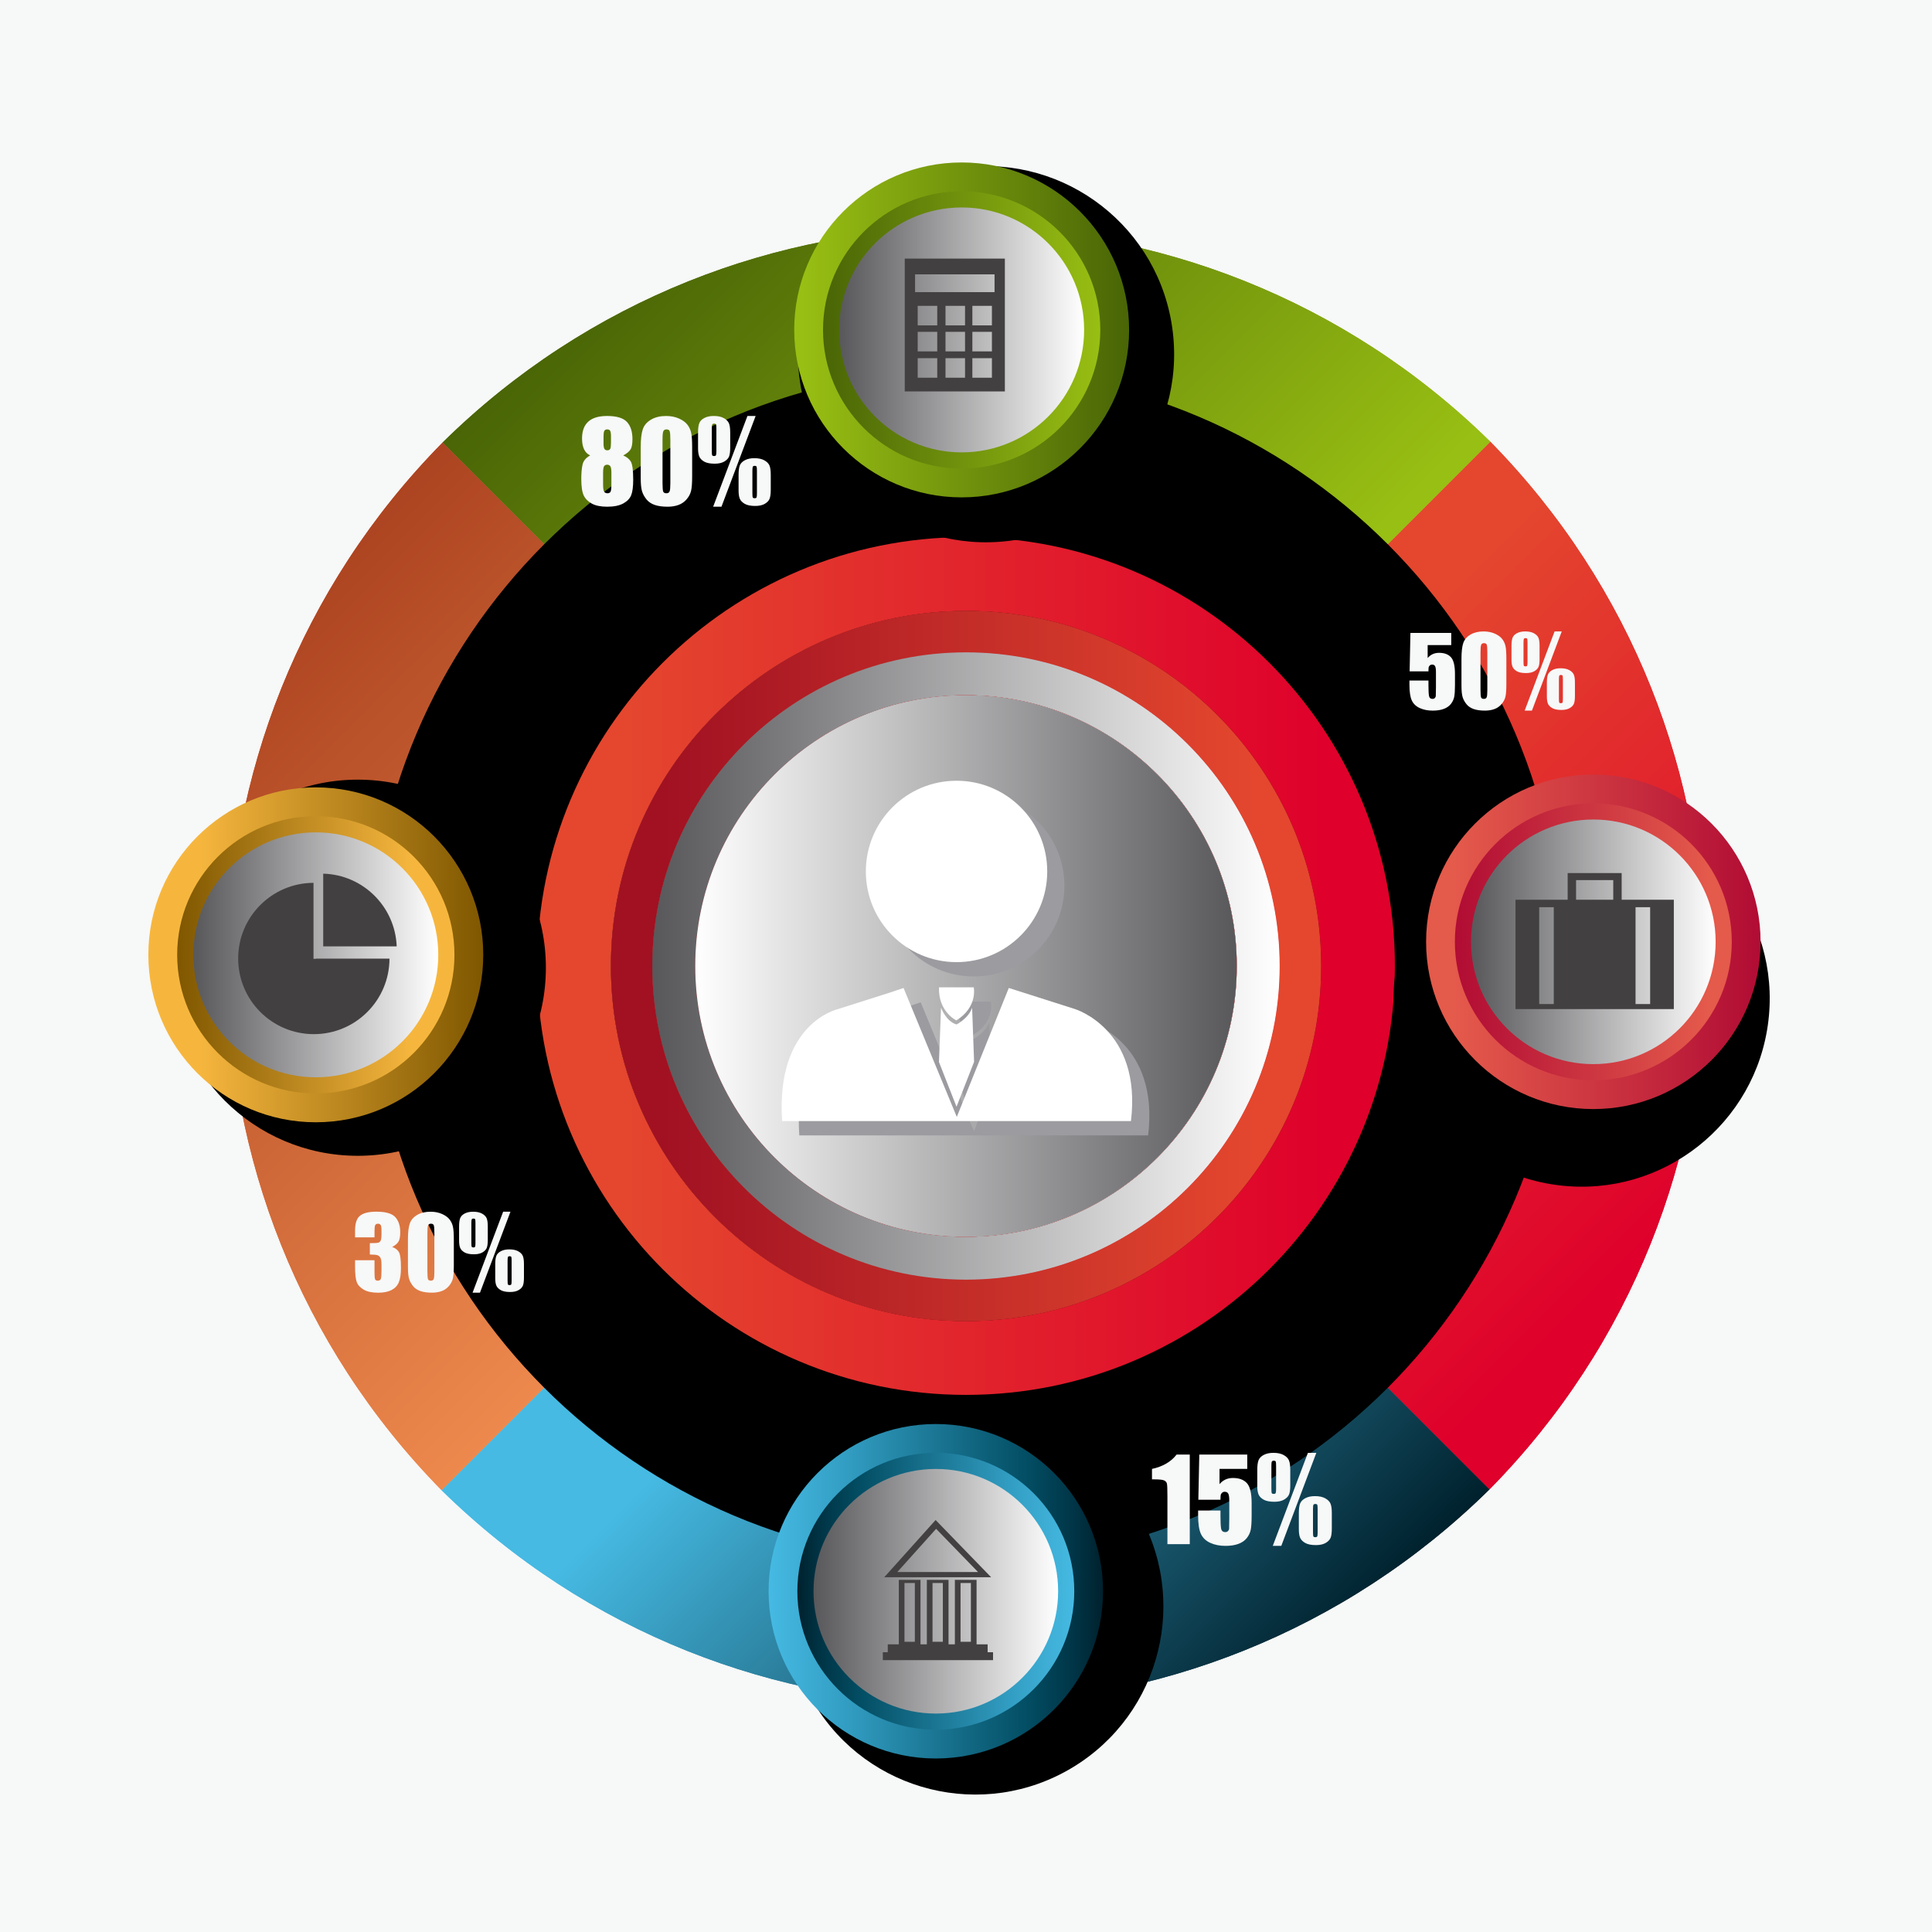 <?xml version="1.0" encoding="UTF-8"?> <svg xmlns="http://www.w3.org/2000/svg" xmlns:xlink="http://www.w3.org/1999/xlink" version="1.1" id="Capa_1" x="0px" y="0px" viewBox="0 0 425.197 425.197" style="enable-background:new 0 0 425.197 425.197;" xml:space="preserve"> <rect style="fill:#F7F8F8;" width="425.197" height="425.197"></rect> <g> <g> <linearGradient id="SVGID_1_" gradientUnits="userSpaceOnUse" x1="2088.904" y1="1898.586" x2="2251.821" y2="1898.586" gradientTransform="matrix(0.707 0.707 -0.707 0.707 135.72 -2664.651)"> <stop offset="0.093" style="stop-color:#E4472E"></stop> <stop offset="0.927" style="stop-color:#DF002B"></stop> </linearGradient> <path style="fill:url(#SVGID_1_);" d="M327.797,327.797c62.992-63.928,63.056-166.582,0.192-230.59L212.599,212.598 L327.797,327.797z"></path> <linearGradient id="SVGID_00000121254578553803837890000009913181543222614202_" gradientUnits="userSpaceOnUse" x1="1442.31" y1="1898.586" x2="1605.228" y2="1898.586" gradientTransform="matrix(-0.707 -0.707 -0.707 0.707 2632.641 -167.73)"> <stop offset="0.024" style="stop-color:#98BF13"></stop> <stop offset="1" style="stop-color:#496506"></stop> </linearGradient> <path style="fill:url(#SVGID_00000121254578553803837890000009913181543222614202_);" d="M97.399,97.398 c63.927-62.992,166.584-63.053,230.59-0.191L212.599,212.598L97.399,97.398z"></path> <linearGradient id="SVGID_00000034805224388902638890000017897885647492465822_" gradientUnits="userSpaceOnUse" x1="1838.515" y1="-3446.194" x2="2001.434" y2="-3446.194" gradientTransform="matrix(-0.707 -0.707 0.707 -0.707 3891.722 -866.495)"> <stop offset="0" style="stop-color:#ED894D"></stop> <stop offset="1" style="stop-color:#AD4421"></stop> </linearGradient> <path style="fill:url(#SVGID_00000034805224388902638890000017897885647492465822_);" d="M97.399,97.398 c-62.992,63.928-63.055,166.586-0.191,230.592l115.391-115.393L97.399,97.398z"></path> <linearGradient id="SVGID_00000134221293349681933200000010482937278841267088_" gradientUnits="userSpaceOnUse" x1="1692.696" y1="-3446.194" x2="1855.613" y2="-3446.194" gradientTransform="matrix(0.707 0.707 0.707 -0.707 1394.801 -3363.416)"> <stop offset="0.19" style="stop-color:#46BAE3"></stop> <stop offset="1" style="stop-color:#00212D"></stop> </linearGradient> <path style="fill:url(#SVGID_00000134221293349681933200000010482937278841267088_);" d="M327.797,327.797 c-63.926,62.992-166.583,63.057-230.589,0.193l115.391-115.393L327.797,327.797z"></path> </g> <defs> <filter id="Adobe_OpacityMaskFilter" filterUnits="userSpaceOnUse" x="81.329" y="81.328" width="262.539" height="262.539"> <feFlood style="flood-color:white;flood-opacity:1" result="back"></feFlood> <feBlend in="SourceGraphic" in2="back" mode="normal"></feBlend> </filter> </defs> <mask maskUnits="userSpaceOnUse" x="81.329" y="81.328" width="262.539" height="262.539" id="SVGID_00000141449485569087017620000000748415705026216576_"> <g style="filter:url(#Adobe_OpacityMaskFilter);"> <defs> <filter id="Adobe_OpacityMaskFilter_00000001632622603952692930000000247710459937889966_" filterUnits="userSpaceOnUse" x="81.329" y="81.328" width="262.539" height="262.539"> <feFlood style="flood-color:white;flood-opacity:1" result="back"></feFlood> <feBlend in="SourceGraphic" in2="back" mode="normal"></feBlend> </filter> </defs> <mask maskUnits="userSpaceOnUse" x="81.329" y="81.328" width="262.539" height="262.539" id="SVGID_00000141449485569087017620000000748415705026216576_"> <g style="filter:url(#Adobe_OpacityMaskFilter_00000001632622603952692930000000247710459937889966_);"> </g> </mask> <radialGradient id="SVGID_00000078756412710437078820000008192729677479952310_" cx="212.599" cy="212.598" r="131.269" gradientUnits="userSpaceOnUse"> <stop offset="0.722" style="stop-color:#FFFFFF"></stop> <stop offset="0.756" style="stop-color:#D0D0D0"></stop> <stop offset="0.806" style="stop-color:#929292"></stop> <stop offset="0.854" style="stop-color:#5E5E5E"></stop> <stop offset="0.899" style="stop-color:#353535"></stop> <stop offset="0.94" style="stop-color:#181818"></stop> <stop offset="0.975" style="stop-color:#060606"></stop> <stop offset="1" style="stop-color:#000000"></stop> </radialGradient> <path style="mask:url(#SVGID_00000141449485569087017620000000748415705026216576_);fill:url(#SVGID_00000078756412710437078820000008192729677479952310_);" d=" M343.868,212.6c0,72.496-58.771,131.268-131.27,131.268c-72.501,0-131.27-58.771-131.27-131.268 c0-72.5,58.768-131.271,131.27-131.271C285.098,81.328,343.868,140.1,343.868,212.6z"></path> </g> </mask> <radialGradient id="SVGID_00000124848039553961467700000010923868222480413571_" cx="212.599" cy="212.598" r="131.269" gradientUnits="userSpaceOnUse"> <stop offset="0.722" style="stop-color:#000000"></stop> <stop offset="1" style="stop-color:#000000"></stop> </radialGradient> <path style="fill:url(#SVGID_00000124848039553961467700000010923868222480413571_);" d="M343.868,212.6 c0,72.496-58.771,131.268-131.27,131.268c-72.501,0-131.27-58.771-131.27-131.268c0-72.5,58.768-131.271,131.27-131.271 C285.098,81.328,343.868,140.1,343.868,212.6z"></path> <g> <linearGradient id="SVGID_00000071522464420587636200000002320122786977912983_" gradientUnits="userSpaceOnUse" x1="118.209" y1="212.599" x2="306.987" y2="212.599"> <stop offset="0.093" style="stop-color:#E4472E"></stop> <stop offset="0.927" style="stop-color:#DF002B"></stop> </linearGradient> <path style="fill:url(#SVGID_00000071522464420587636200000002320122786977912983_);" d="M212.599,118.209 c-52.131,0-94.39,42.26-94.39,94.391c0,52.127,42.259,94.389,94.39,94.389s94.389-42.262,94.389-94.389 C306.987,160.469,264.729,118.209,212.599,118.209z M212.599,290.746c-43.16,0-78.148-34.988-78.148-78.146 c0-43.16,34.987-78.146,78.148-78.146c43.161,0,78.148,34.986,78.148,78.146C290.747,255.758,255.76,290.746,212.599,290.746z"></path> <linearGradient id="SVGID_00000151528404036961501440000008635933871847674250_" gradientUnits="userSpaceOnUse" x1="118.209" y1="212.6" x2="306.99" y2="212.6"> <stop offset="0.093" style="stop-color:#E4472E"></stop> <stop offset="0.927" style="stop-color:#DF002B"></stop> </linearGradient> <path style="fill:url(#SVGID_00000151528404036961501440000008635933871847674250_);" d="M212.599,134.453 c-43.16,0-78.148,34.986-78.148,78.146c0,43.158,34.987,78.146,78.148,78.146c43.161,0,78.148-34.988,78.148-78.146 C290.747,169.439,255.76,134.453,212.599,134.453z M212.601,281.631c-38.128,0-69.034-30.908-69.034-69.031 c0-38.127,30.906-69.033,69.034-69.033c38.123,0,69.03,30.906,69.03,69.033C281.631,250.723,250.724,281.631,212.601,281.631z"></path> <linearGradient id="SVGID_00000077323165102885519370000003654982852545475498_" gradientUnits="userSpaceOnUse" x1="645.919" y1="-2107.792" x2="802.215" y2="-2107.792" gradientTransform="matrix(-1 0 0 -1 936.666 -1895.192)"> <stop offset="0.093" style="stop-color:#E4472E"></stop> <stop offset="0.927" style="stop-color:#A11122"></stop> </linearGradient> <path style="fill:url(#SVGID_00000077323165102885519370000003654982852545475498_);" d="M212.599,134.453 c-43.16,0-78.148,34.986-78.148,78.146c0,43.158,34.987,78.146,78.148,78.146c43.161,0,78.148-34.988,78.148-78.146 C290.747,169.439,255.76,134.453,212.599,134.453z M212.601,281.631c-38.128,0-69.034-30.908-69.034-69.031 c0-38.127,30.906-69.033,69.034-69.033c38.123,0,69.03,30.906,69.03,69.033C281.631,250.723,250.724,281.631,212.601,281.631z"></path> <linearGradient id="SVGID_00000046333477076514796140000015318443563283835522_" gradientUnits="userSpaceOnUse" x1="118.209" y1="212.599" x2="306.987" y2="212.599"> <stop offset="0.093" style="stop-color:#E4472E"></stop> <stop offset="0.927" style="stop-color:#DF002B"></stop> </linearGradient> <path style="fill:url(#SVGID_00000046333477076514796140000015318443563283835522_);" d="M212.601,143.566 c-38.128,0-69.034,30.906-69.034,69.033c0,38.123,30.906,69.031,69.034,69.031c38.123,0,69.03-30.908,69.03-69.031 C281.631,174.473,250.724,143.566,212.601,143.566z M212.601,272.19c-32.912,0-59.59-26.678-59.59-59.59s26.678-59.59,59.59-59.59 c32.908,0,59.587,26.678,59.587,59.59S245.509,272.19,212.601,272.19z"></path> <linearGradient id="SVGID_00000071552464681775454780000006310715849934443955_" gradientUnits="userSpaceOnUse" x1="645.92" y1="-2107.791" x2="802.214" y2="-2107.791" gradientTransform="matrix(-1 0 0 -1 936.666 -1895.192)"> <stop offset="0.093" style="stop-color:#E4472E"></stop> <stop offset="0.927" style="stop-color:#A11122"></stop> </linearGradient> <path style="fill:url(#SVGID_00000071552464681775454780000006310715849934443955_);" d="M212.601,143.566 c-38.128,0-69.034,30.906-69.034,69.033c0,38.123,30.906,69.031,69.034,69.031c38.123,0,69.03-30.908,69.03-69.031 C281.631,174.473,250.724,143.566,212.601,143.566z M212.601,272.19c-32.912,0-59.59-26.678-59.59-59.59s26.678-59.59,59.59-59.59 c32.908,0,59.587,26.678,59.587,59.59S245.509,272.19,212.601,272.19z"></path> <linearGradient id="SVGID_00000126313767486229334260000017143547037892982695_" gradientUnits="userSpaceOnUse" x1="655.035" y1="-2107.791" x2="793.1" y2="-2107.791" gradientTransform="matrix(-1 0 0 -1 936.666 -1895.192)"> <stop offset="0" style="stop-color:#FFFFFF"></stop> <stop offset="1" style="stop-color:#58585B"></stop> </linearGradient> <path style="fill:url(#SVGID_00000126313767486229334260000017143547037892982695_);" d="M212.601,143.566 c-38.128,0-69.034,30.906-69.034,69.033c0,38.123,30.906,69.031,69.034,69.031c38.123,0,69.03-30.908,69.03-69.031 C281.631,174.473,250.724,143.566,212.601,143.566z M212.601,272.19c-32.912,0-59.59-26.678-59.59-59.59s26.678-59.59,59.59-59.59 c32.908,0,59.587,26.678,59.587,59.59S245.509,272.19,212.601,272.19z"></path> <linearGradient id="SVGID_00000145040062454170822910000017122395732885837498_" gradientUnits="userSpaceOnUse" x1="118.21" y1="212.6" x2="306.989" y2="212.6"> <stop offset="0.093" style="stop-color:#E4472E"></stop> <stop offset="0.927" style="stop-color:#DF002B"></stop> </linearGradient> <path style="fill:url(#SVGID_00000145040062454170822910000017122395732885837498_);" d="M212.601,153.01 c-32.912,0-59.59,26.678-59.59,59.59s26.678,59.59,59.59,59.59c32.908,0,59.587-26.678,59.587-59.59 S245.509,153.01,212.601,153.01z"></path> <linearGradient id="SVGID_00000142155338758426813610000016230691268623072404_" gradientUnits="userSpaceOnUse" x1="645.92" y1="-2107.792" x2="802.214" y2="-2107.792" gradientTransform="matrix(-1 0 0 -1 936.666 -1895.192)"> <stop offset="0.093" style="stop-color:#E4472E"></stop> <stop offset="0.927" style="stop-color:#A11122"></stop> </linearGradient> <path style="fill:url(#SVGID_00000142155338758426813610000016230691268623072404_);" d="M212.601,153.01 c-32.912,0-59.59,26.678-59.59,59.59s26.678,59.59,59.59,59.59c32.908,0,59.587-26.678,59.587-59.59 S245.509,153.01,212.601,153.01z"></path> <linearGradient id="SVGID_00000150075043061621837040000012358261963619717543_" gradientUnits="userSpaceOnUse" x1="655.035" y1="-2107.792" x2="793.099" y2="-2107.792" gradientTransform="matrix(-1 0 0 -1 936.666 -1895.192)"> <stop offset="0" style="stop-color:#FFFFFF"></stop> <stop offset="1" style="stop-color:#58585B"></stop> </linearGradient> <path style="fill:url(#SVGID_00000150075043061621837040000012358261963619717543_);" d="M212.601,153.01 c-32.912,0-59.59,26.678-59.59,59.59s26.678,59.59,59.59,59.59c32.908,0,59.587-26.678,59.587-59.59 S245.509,153.01,212.601,153.01z"></path> <linearGradient id="SVGID_00000040574372088521284290000011917700006892256913_" gradientUnits="userSpaceOnUse" x1="153.011" y1="212.6" x2="272.188" y2="212.6"> <stop offset="0" style="stop-color:#FFFFFF"></stop> <stop offset="1" style="stop-color:#58585B"></stop> </linearGradient> <path style="fill:url(#SVGID_00000040574372088521284290000011917700006892256913_);" d="M212.601,153.01 c-32.912,0-59.59,26.678-59.59,59.59s26.678,59.59,59.59,59.59c32.908,0,59.587-26.678,59.587-59.59 S245.509,153.01,212.601,153.01z"></path> </g> <g> <linearGradient id="SVGID_00000062900934313666255680000008199787202481281436_" gradientUnits="userSpaceOnUse" x1="2088.904" y1="1898.586" x2="2251.821" y2="1898.586" gradientTransform="matrix(0.707 0.707 -0.707 0.707 135.72 -2664.651)"> <stop offset="0.093" style="stop-color:#E4472E"></stop> <stop offset="0.927" style="stop-color:#DF002B"></stop> </linearGradient> <path style="fill:url(#SVGID_00000062900934313666255680000008199787202481281436_);" d="M327.797,327.797 c62.992-63.928,63.056-166.582,0.192-230.59L212.599,212.598L327.797,327.797z"></path> <linearGradient id="SVGID_00000069370369163490631330000004671872180174479546_" gradientUnits="userSpaceOnUse" x1="1442.31" y1="1898.586" x2="1605.228" y2="1898.586" gradientTransform="matrix(-0.707 -0.707 -0.707 0.707 2632.641 -167.73)"> <stop offset="0.024" style="stop-color:#98BF13"></stop> <stop offset="1" style="stop-color:#496506"></stop> </linearGradient> <path style="fill:url(#SVGID_00000069370369163490631330000004671872180174479546_);" d="M97.399,97.398 c63.927-62.992,166.584-63.053,230.59-0.191L212.599,212.598L97.399,97.398z"></path> <linearGradient id="SVGID_00000178195677279229792310000016214069845830299778_" gradientUnits="userSpaceOnUse" x1="1838.515" y1="-3446.194" x2="2001.434" y2="-3446.194" gradientTransform="matrix(-0.707 -0.707 0.707 -0.707 3891.722 -866.495)"> <stop offset="0" style="stop-color:#ED894D"></stop> <stop offset="1" style="stop-color:#AD4421"></stop> </linearGradient> <path style="fill:url(#SVGID_00000178195677279229792310000016214069845830299778_);" d="M97.399,97.398 c-62.992,63.928-63.055,166.586-0.191,230.592l115.391-115.393L97.399,97.398z"></path> <linearGradient id="SVGID_00000100364505274620217400000008355025735908241330_" gradientUnits="userSpaceOnUse" x1="1692.696" y1="-3446.194" x2="1855.613" y2="-3446.194" gradientTransform="matrix(0.707 0.707 0.707 -0.707 1394.801 -3363.416)"> <stop offset="0.19" style="stop-color:#46BAE3"></stop> <stop offset="1" style="stop-color:#00212D"></stop> </linearGradient> <path style="fill:url(#SVGID_00000100364505274620217400000008355025735908241330_);" d="M327.797,327.797 c-63.926,62.992-166.583,63.057-230.589,0.193l115.391-115.393L327.797,327.797z"></path> </g> <defs> <filter id="Adobe_OpacityMaskFilter_00000134970164150539174040000014292039873198969791_" filterUnits="userSpaceOnUse" x="81.329" y="81.328" width="262.539" height="262.539"> <feFlood style="flood-color:white;flood-opacity:1" result="back"></feFlood> <feBlend in="SourceGraphic" in2="back" mode="normal"></feBlend> </filter> </defs> <mask maskUnits="userSpaceOnUse" x="81.329" y="81.328" width="262.539" height="262.539" id="SVGID_00000053517136969795182730000016183113667569016202_"> <g style="filter:url(#Adobe_OpacityMaskFilter_00000134970164150539174040000014292039873198969791_);"> <defs> <filter id="Adobe_OpacityMaskFilter_00000060000490143502985870000007215280745327454651_" filterUnits="userSpaceOnUse" x="81.329" y="81.328" width="262.539" height="262.539"> <feFlood style="flood-color:white;flood-opacity:1" result="back"></feFlood> <feBlend in="SourceGraphic" in2="back" mode="normal"></feBlend> </filter> </defs> <mask maskUnits="userSpaceOnUse" x="81.329" y="81.328" width="262.539" height="262.539" id="SVGID_00000053517136969795182730000016183113667569016202_"> <g style="filter:url(#Adobe_OpacityMaskFilter_00000060000490143502985870000007215280745327454651_);"> </g> </mask> <radialGradient id="SVGID_00000074430533798052520270000002847309739173861280_" cx="212.599" cy="212.598" r="131.269" gradientUnits="userSpaceOnUse"> <stop offset="0.722" style="stop-color:#FFFFFF"></stop> <stop offset="0.756" style="stop-color:#D0D0D0"></stop> <stop offset="0.806" style="stop-color:#929292"></stop> <stop offset="0.854" style="stop-color:#5E5E5E"></stop> <stop offset="0.899" style="stop-color:#353535"></stop> <stop offset="0.94" style="stop-color:#181818"></stop> <stop offset="0.975" style="stop-color:#060606"></stop> <stop offset="1" style="stop-color:#000000"></stop> </radialGradient> <path style="mask:url(#SVGID_00000053517136969795182730000016183113667569016202_);fill:url(#SVGID_00000074430533798052520270000002847309739173861280_);" d=" M343.868,212.6c0,72.496-58.771,131.268-131.27,131.268c-72.501,0-131.27-58.771-131.27-131.268 c0-72.5,58.768-131.271,131.27-131.271C285.098,81.328,343.868,140.1,343.868,212.6z"></path> </g> </mask> <radialGradient id="SVGID_00000018917096803182631860000015240997984885594799_" cx="212.599" cy="212.598" r="131.269" gradientUnits="userSpaceOnUse"> <stop offset="0.722" style="stop-color:#000000"></stop> <stop offset="1" style="stop-color:#000000"></stop> </radialGradient> <path style="fill:url(#SVGID_00000018917096803182631860000015240997984885594799_);" d="M343.868,212.6 c0,72.496-58.771,131.268-131.27,131.268c-72.501,0-131.27-58.771-131.27-131.268c0-72.5,58.768-131.271,131.27-131.271 C285.098,81.328,343.868,140.1,343.868,212.6z"></path> <g> <linearGradient id="SVGID_00000049905510359057578420000011998027928164363958_" gradientUnits="userSpaceOnUse" x1="118.209" y1="212.599" x2="306.987" y2="212.599"> <stop offset="0.093" style="stop-color:#E4472E"></stop> <stop offset="0.927" style="stop-color:#DF002B"></stop> </linearGradient> <path style="fill:url(#SVGID_00000049905510359057578420000011998027928164363958_);" d="M212.599,118.209 c-52.131,0-94.39,42.26-94.39,94.391c0,52.127,42.259,94.389,94.39,94.389s94.389-42.262,94.389-94.389 C306.987,160.469,264.729,118.209,212.599,118.209z M212.599,290.746c-43.16,0-78.148-34.988-78.148-78.146 c0-43.16,34.987-78.146,78.148-78.146c43.161,0,78.148,34.986,78.148,78.146C290.747,255.758,255.76,290.746,212.599,290.746z"></path> <linearGradient id="SVGID_00000115480337599334949620000001493368061339105169_" gradientUnits="userSpaceOnUse" x1="118.209" y1="212.6" x2="306.99" y2="212.6"> <stop offset="0.093" style="stop-color:#E4472E"></stop> <stop offset="0.927" style="stop-color:#DF002B"></stop> </linearGradient> <path style="fill:url(#SVGID_00000115480337599334949620000001493368061339105169_);" d="M212.599,134.453 c-43.16,0-78.148,34.986-78.148,78.146c0,43.158,34.987,78.146,78.148,78.146c43.161,0,78.148-34.988,78.148-78.146 C290.747,169.439,255.76,134.453,212.599,134.453z M212.601,281.631c-38.128,0-69.034-30.908-69.034-69.031 c0-38.127,30.906-69.033,69.034-69.033c38.123,0,69.03,30.906,69.03,69.033C281.631,250.723,250.724,281.631,212.601,281.631z"></path> <linearGradient id="SVGID_00000034810153594477968780000006037246767023085735_" gradientUnits="userSpaceOnUse" x1="645.919" y1="-2107.792" x2="802.215" y2="-2107.792" gradientTransform="matrix(-1 0 0 -1 936.666 -1895.192)"> <stop offset="0.093" style="stop-color:#E4472E"></stop> <stop offset="0.927" style="stop-color:#A11122"></stop> </linearGradient> <path style="fill:url(#SVGID_00000034810153594477968780000006037246767023085735_);" d="M212.599,134.453 c-43.16,0-78.148,34.986-78.148,78.146c0,43.158,34.987,78.146,78.148,78.146c43.161,0,78.148-34.988,78.148-78.146 C290.747,169.439,255.76,134.453,212.599,134.453z M212.601,281.631c-38.128,0-69.034-30.908-69.034-69.031 c0-38.127,30.906-69.033,69.034-69.033c38.123,0,69.03,30.906,69.03,69.033C281.631,250.723,250.724,281.631,212.601,281.631z"></path> <linearGradient id="SVGID_00000141432295017667375730000013032384353917324184_" gradientUnits="userSpaceOnUse" x1="118.209" y1="212.599" x2="306.987" y2="212.599"> <stop offset="0.093" style="stop-color:#E4472E"></stop> <stop offset="0.927" style="stop-color:#DF002B"></stop> </linearGradient> <path style="fill:url(#SVGID_00000141432295017667375730000013032384353917324184_);" d="M212.601,143.566 c-38.128,0-69.034,30.906-69.034,69.033c0,38.123,30.906,69.031,69.034,69.031c38.123,0,69.03-30.908,69.03-69.031 C281.631,174.473,250.724,143.566,212.601,143.566z M212.601,272.19c-32.912,0-59.59-26.678-59.59-59.59s26.678-59.59,59.59-59.59 c32.908,0,59.587,26.678,59.587,59.59S245.509,272.19,212.601,272.19z"></path> <linearGradient id="SVGID_00000099625061764561307790000013449898657156223125_" gradientUnits="userSpaceOnUse" x1="645.92" y1="-2107.791" x2="802.214" y2="-2107.791" gradientTransform="matrix(-1 0 0 -1 936.666 -1895.192)"> <stop offset="0.093" style="stop-color:#E4472E"></stop> <stop offset="0.927" style="stop-color:#A11122"></stop> </linearGradient> <path style="fill:url(#SVGID_00000099625061764561307790000013449898657156223125_);" d="M212.601,143.566 c-38.128,0-69.034,30.906-69.034,69.033c0,38.123,30.906,69.031,69.034,69.031c38.123,0,69.03-30.908,69.03-69.031 C281.631,174.473,250.724,143.566,212.601,143.566z M212.601,272.19c-32.912,0-59.59-26.678-59.59-59.59s26.678-59.59,59.59-59.59 c32.908,0,59.587,26.678,59.587,59.59S245.509,272.19,212.601,272.19z"></path> <linearGradient id="SVGID_00000170991530376126603970000007682058561431391374_" gradientUnits="userSpaceOnUse" x1="655.035" y1="-2107.791" x2="793.1" y2="-2107.791" gradientTransform="matrix(-1 0 0 -1 936.666 -1895.192)"> <stop offset="0" style="stop-color:#FFFFFF"></stop> <stop offset="1" style="stop-color:#58585B"></stop> </linearGradient> <path style="fill:url(#SVGID_00000170991530376126603970000007682058561431391374_);" d="M212.601,143.566 c-38.128,0-69.034,30.906-69.034,69.033c0,38.123,30.906,69.031,69.034,69.031c38.123,0,69.03-30.908,69.03-69.031 C281.631,174.473,250.724,143.566,212.601,143.566z M212.601,272.19c-32.912,0-59.59-26.678-59.59-59.59s26.678-59.59,59.59-59.59 c32.908,0,59.587,26.678,59.587,59.59S245.509,272.19,212.601,272.19z"></path> <linearGradient id="SVGID_00000016795569537332860690000010496805870678161599_" gradientUnits="userSpaceOnUse" x1="118.21" y1="212.6" x2="306.989" y2="212.6"> <stop offset="0.093" style="stop-color:#E4472E"></stop> <stop offset="0.927" style="stop-color:#DF002B"></stop> </linearGradient> <path style="fill:url(#SVGID_00000016795569537332860690000010496805870678161599_);" d="M212.601,153.01 c-32.912,0-59.59,26.678-59.59,59.59s26.678,59.59,59.59,59.59c32.908,0,59.587-26.678,59.587-59.59 S245.509,153.01,212.601,153.01z"></path> <linearGradient id="SVGID_00000062166790073154631850000014797788212281528752_" gradientUnits="userSpaceOnUse" x1="645.92" y1="-2107.792" x2="802.214" y2="-2107.792" gradientTransform="matrix(-1 0 0 -1 936.666 -1895.192)"> <stop offset="0.093" style="stop-color:#E4472E"></stop> <stop offset="0.927" style="stop-color:#A11122"></stop> </linearGradient> <path style="fill:url(#SVGID_00000062166790073154631850000014797788212281528752_);" d="M212.601,153.01 c-32.912,0-59.59,26.678-59.59,59.59s26.678,59.59,59.59,59.59c32.908,0,59.587-26.678,59.587-59.59 S245.509,153.01,212.601,153.01z"></path> <linearGradient id="SVGID_00000008147127712978369640000012092008878495228552_" gradientUnits="userSpaceOnUse" x1="655.035" y1="-2107.792" x2="793.099" y2="-2107.792" gradientTransform="matrix(-1 0 0 -1 936.666 -1895.192)"> <stop offset="0" style="stop-color:#FFFFFF"></stop> <stop offset="1" style="stop-color:#58585B"></stop> </linearGradient> <path style="fill:url(#SVGID_00000008147127712978369640000012092008878495228552_);" d="M212.601,153.01 c-32.912,0-59.59,26.678-59.59,59.59s26.678,59.59,59.59,59.59c32.908,0,59.587-26.678,59.587-59.59 S245.509,153.01,212.601,153.01z"></path> <linearGradient id="SVGID_00000161618739320513999500000009666733091256265094_" gradientUnits="userSpaceOnUse" x1="153.011" y1="212.6" x2="272.188" y2="212.6"> <stop offset="0" style="stop-color:#FFFFFF"></stop> <stop offset="1" style="stop-color:#58585B"></stop> </linearGradient> <path style="fill:url(#SVGID_00000161618739320513999500000009666733091256265094_);" d="M212.601,153.01 c-32.912,0-59.59,26.678-59.59,59.59s26.678,59.59,59.59,59.59c32.908,0,59.587-26.678,59.587-59.59 S245.509,153.01,212.601,153.01z"></path> </g> </g> <g> <defs> <filter id="Adobe_OpacityMaskFilter_00000044148511120307491690000008599058014192877469_" filterUnits="userSpaceOnUse" x="175.613" y="36.557" width="82.792" height="82.792"> <feFlood style="flood-color:white;flood-opacity:1" result="back"></feFlood> <feBlend in="SourceGraphic" in2="back" mode="normal"></feBlend> </filter> </defs> <mask maskUnits="userSpaceOnUse" x="175.613" y="36.557" width="82.792" height="82.792" id="SVGID_00000106134336879172082710000002144228963854162582_"> <g style="filter:url(#Adobe_OpacityMaskFilter_00000044148511120307491690000008599058014192877469_);"> <defs> <filter id="Adobe_OpacityMaskFilter_00000039132290289211813200000005642120228978421663_" filterUnits="userSpaceOnUse" x="175.613" y="36.557" width="82.792" height="82.792"> <feFlood style="flood-color:white;flood-opacity:1" result="back"></feFlood> <feBlend in="SourceGraphic" in2="back" mode="normal"></feBlend> </filter> </defs> <mask maskUnits="userSpaceOnUse" x="175.613" y="36.557" width="82.792" height="82.792" id="SVGID_00000106134336879172082710000002144228963854162582_"> <g style="filter:url(#Adobe_OpacityMaskFilter_00000039132290289211813200000005642120228978421663_);"> </g> </mask> <radialGradient id="SVGID_00000049210188931571791490000005564673543703435657_" cx="83.505" cy="677.109" r="41.393" gradientTransform="matrix(-0.122 -0.993 0.993 -0.122 -444.826 243.506)" gradientUnits="userSpaceOnUse"> <stop offset="0.571" style="stop-color:#FFFFFF"></stop> <stop offset="0.623" style="stop-color:#D0D0D0"></stop> <stop offset="0.701" style="stop-color:#929292"></stop> <stop offset="0.775" style="stop-color:#5E5E5E"></stop> <stop offset="0.844" style="stop-color:#353535"></stop> <stop offset="0.907" style="stop-color:#181818"></stop> <stop offset="0.961" style="stop-color:#060606"></stop> <stop offset="1" style="stop-color:#000000"></stop> </radialGradient> <path style="mask:url(#SVGID_00000106134336879172082710000002144228963854162582_);fill:url(#SVGID_00000049210188931571791490000005564673543703435657_);" d=" M211.954,36.871c22.689-2.793,43.346,13.336,46.137,36.025c2.793,22.689-13.34,43.346-36.027,46.139 c-22.689,2.791-43.344-13.338-46.137-36.027C173.136,60.318,189.265,39.662,211.954,36.871z"></path> </g> </mask> <radialGradient id="SVGID_00000037679681257549990640000003367540012661718684_" cx="83.505" cy="677.109" r="41.393" gradientTransform="matrix(-0.122 -0.993 0.993 -0.122 -444.826 243.506)" gradientUnits="userSpaceOnUse"> <stop offset="0.571" style="stop-color:#000000"></stop> <stop offset="1" style="stop-color:#000000"></stop> </radialGradient> <path style="fill:url(#SVGID_00000037679681257549990640000003367540012661718684_);" d="M211.954,36.871 c22.689-2.793,43.346,13.336,46.137,36.025c2.793,22.689-13.34,43.346-36.027,46.139c-22.689,2.791-43.344-13.338-46.137-36.027 C173.136,60.318,189.265,39.662,211.954,36.871z"></path> <g> <linearGradient id="SVGID_00000127030869115816495420000002256183420809730458_" gradientUnits="userSpaceOnUse" x1="174.792" y1="72.608" x2="248.499" y2="72.608"> <stop offset="0.024" style="stop-color:#98BF13"></stop> <stop offset="1" style="stop-color:#496506"></stop> </linearGradient> <circle style="fill:url(#SVGID_00000127030869115816495420000002256183420809730458_);" cx="211.645" cy="72.608" r="36.854"></circle> <linearGradient id="SVGID_00000074436545336347524640000001737595843037251204_" gradientUnits="userSpaceOnUse" x1="694.511" y1="-1967.8" x2="755.532" y2="-1967.8" gradientTransform="matrix(-1 0 0 -1 936.666 -1895.192)"> <stop offset="0" style="stop-color:#98BF13"></stop> <stop offset="1" style="stop-color:#496506"></stop> </linearGradient> <path style="fill:url(#SVGID_00000074436545336347524640000001737595843037251204_);" d="M181.134,72.607 c0-16.851,13.662-30.511,30.512-30.511c16.852,0,30.51,13.66,30.51,30.511c0,16.851-13.658,30.512-30.51,30.512 C194.796,103.119,181.134,89.458,181.134,72.607z"></path> <linearGradient id="SVGID_00000163064207796009994900000006324464124388701346_" gradientUnits="userSpaceOnUse" x1="698.069" y1="-1967.8" x2="751.972" y2="-1967.8" gradientTransform="matrix(-1 0 0 -1 936.666 -1895.192)"> <stop offset="0" style="stop-color:#FFFFFF"></stop> <stop offset="1" style="stop-color:#58585B"></stop> </linearGradient> <path style="fill:url(#SVGID_00000163064207796009994900000006324464124388701346_);" d="M184.694,72.607 c0-14.885,12.066-26.951,26.953-26.951c14.883,0,26.949,12.066,26.949,26.951c0,14.886-12.066,26.952-26.949,26.952 C196.761,99.56,184.694,87.493,184.694,72.607z"></path> </g> <path style="fill:#434041;" d="M199.114,56.911v29.236h22.037V56.911H199.114z M206.267,83.13h-4.301v-4.302h4.301V83.13z M206.267,77.335h-4.301v-4.303h4.301V77.335z M206.267,71.612h-4.301v-4.302h4.301V71.612z M212.384,83.13h-4.301v-4.302h4.301 V83.13z M212.384,77.335h-4.301v-4.303h4.301V77.335z M212.384,71.612h-4.301v-4.302h4.301V71.612z M218.3,83.13h-4.303v-4.302 h4.303V83.13z M218.3,77.335h-4.303v-4.303h4.303V77.335z M218.3,71.612h-4.303v-4.302h4.303V71.612z M218.882,64.294h-17.498 v-3.913h17.498V64.294z"></path> </g> <g> <defs> <filter id="Adobe_OpacityMaskFilter_00000030486424497488890480000012925360722642003072_" filterUnits="userSpaceOnUse" x="306.693" y="178.379" width="82.791" height="82.791"> <feFlood style="flood-color:white;flood-opacity:1" result="back"></feFlood> <feBlend in="SourceGraphic" in2="back" mode="normal"></feBlend> </filter> </defs> <mask maskUnits="userSpaceOnUse" x="306.693" y="178.379" width="82.791" height="82.791" id="SVGID_00000000183233856604290050000005881408885762583224_"> <g style="filter:url(#Adobe_OpacityMaskFilter_00000030486424497488890480000012925360722642003072_);"> <defs> <filter id="Adobe_OpacityMaskFilter_00000129165944053759381880000005471342203952415394_" filterUnits="userSpaceOnUse" x="306.693" y="178.379" width="82.791" height="82.791"> <feFlood style="flood-color:white;flood-opacity:1" result="back"></feFlood> <feBlend in="SourceGraphic" in2="back" mode="normal"></feBlend> </filter> </defs> <mask maskUnits="userSpaceOnUse" x="306.693" y="178.379" width="82.791" height="82.791" id="SVGID_00000000183233856604290050000005881408885762583224_"> <g style="filter:url(#Adobe_OpacityMaskFilter_00000129165944053759381880000005471342203952415394_);"> </g> </mask> <radialGradient id="SVGID_00000043434654083375898020000016087407048636540599_" cx="317.797" cy="-522.428" r="41.392" gradientTransform="matrix(-0.117 0.993 -0.993 -0.117 -133.521 -157.006)" gradientUnits="userSpaceOnUse"> <stop offset="0.571" style="stop-color:#FFFFFF"></stop> <stop offset="0.623" style="stop-color:#D0D0D0"></stop> <stop offset="0.701" style="stop-color:#929292"></stop> <stop offset="0.775" style="stop-color:#5E5E5E"></stop> <stop offset="0.844" style="stop-color:#353535"></stop> <stop offset="0.907" style="stop-color:#181818"></stop> <stop offset="0.961" style="stop-color:#060606"></stop> <stop offset="1" style="stop-color:#000000"></stop> </radialGradient> <path style="mask:url(#SVGID_00000000183233856604290050000005881408885762583224_);fill:url(#SVGID_00000043434654083375898020000016087407048636540599_);" d=" M343.241,260.881c-22.701-2.676-38.938-23.25-36.26-45.953c2.678-22.701,23.25-38.938,45.951-36.26 c22.703,2.676,38.938,23.25,36.263,45.953C386.517,247.324,365.945,263.559,343.241,260.881z"></path> </g> </mask> <radialGradient id="SVGID_00000014619445049779315130000015553033143636215182_" cx="317.797" cy="-522.428" r="41.392" gradientTransform="matrix(-0.117 0.993 -0.993 -0.117 -133.521 -157.006)" gradientUnits="userSpaceOnUse"> <stop offset="0.571" style="stop-color:#000000"></stop> <stop offset="1" style="stop-color:#000000"></stop> </radialGradient> <path style="fill:url(#SVGID_00000014619445049779315130000015553033143636215182_);" d="M343.241,260.881 c-22.701-2.676-38.938-23.25-36.26-45.953c2.678-22.701,23.25-38.938,45.951-36.26c22.703,2.676,38.938,23.25,36.263,45.953 C386.517,247.324,365.945,263.559,343.241,260.881z"></path> <g> <linearGradient id="SVGID_00000043416850073540956380000008327220875469686719_" gradientUnits="userSpaceOnUse" x1="313.856" y1="207.278" x2="387.468" y2="207.278"> <stop offset="0.083" style="stop-color:#E45A4B"></stop> <stop offset="1" style="stop-color:#B10C34"></stop> </linearGradient> <path style="fill:url(#SVGID_00000043416850073540956380000008327220875469686719_);" d="M387.468,207.278 c0,20.327-16.48,36.806-36.807,36.806s-36.805-16.479-36.805-36.806c0-20.327,16.478-36.806,36.805-36.806 S387.468,186.951,387.468,207.278z"></path> <linearGradient id="SVGID_00000071552349078520918560000015503653416985692319_" gradientUnits="userSpaceOnUse" x1="555.532" y1="-2102.471" x2="616.476" y2="-2102.471" gradientTransform="matrix(-1 0 0 -1 936.666 -1895.192)"> <stop offset="0.083" style="stop-color:#E45A4B"></stop> <stop offset="1" style="stop-color:#B10C34"></stop> </linearGradient> <path style="fill:url(#SVGID_00000071552349078520918560000015503653416985692319_);" d="M320.19,207.277 c0-16.828,13.641-30.471,30.471-30.471s30.473,13.643,30.473,30.471c0,16.83-13.643,30.473-30.473,30.473 S320.19,224.107,320.19,207.277z"></path> <linearGradient id="SVGID_00000016042877578001191360000007223632952127166372_" gradientUnits="userSpaceOnUse" x1="559.089" y1="-2102.47" x2="612.923" y2="-2102.47" gradientTransform="matrix(-1 0 0 -1 936.666 -1895.192)"> <stop offset="0" style="stop-color:#FFFFFF"></stop> <stop offset="1" style="stop-color:#58585B"></stop> </linearGradient> <path style="fill:url(#SVGID_00000016042877578001191360000007223632952127166372_);" d="M323.743,207.277 c0-14.865,12.053-26.918,26.92-26.918c14.864,0,26.914,12.053,26.914,26.918c0,14.867-12.05,26.918-26.914,26.918 C335.796,234.195,323.743,222.145,323.743,207.277z"></path> </g> <path style="fill:#434041;" d="M356.897,198.014v-5.869h-11.887v5.869h-11.479v24.067h34.846v-24.067H356.897z M346.863,193.694 h8.184v4.319h-8.184V193.694z M341.956,220.974h-3.211v-21.317h3.211V220.974z M363.165,220.974h-3.213v-21.317h3.213V220.974z"></path> </g> <g> <defs> <filter id="Adobe_OpacityMaskFilter_00000128474813053214087980000010994392650053861023_" filterUnits="userSpaceOnUse" x="173.25" y="312.157" width="82.796" height="82.795"> <feFlood style="flood-color:white;flood-opacity:1" result="back"></feFlood> <feBlend in="SourceGraphic" in2="back" mode="normal"></feBlend> </filter> </defs> <mask maskUnits="userSpaceOnUse" x="173.25" y="312.157" width="82.796" height="82.795" id="SVGID_00000163771335729516855710000004303566999574042499_"> <g style="filter:url(#Adobe_OpacityMaskFilter_00000128474813053214087980000010994392650053861023_);"> <defs> <filter id="Adobe_OpacityMaskFilter_00000170967520093457748510000014158366188495627193_" filterUnits="userSpaceOnUse" x="173.25" y="312.157" width="82.796" height="82.795"> <feFlood style="flood-color:white;flood-opacity:1" result="back"></feFlood> <feBlend in="SourceGraphic" in2="back" mode="normal"></feBlend> </filter> </defs> <mask maskUnits="userSpaceOnUse" x="173.25" y="312.157" width="82.796" height="82.795" id="SVGID_00000163771335729516855710000004303566999574042499_"> <g style="filter:url(#Adobe_OpacityMaskFilter_00000170967520093457748510000014158366188495627193_);"> </g> </mask> <radialGradient id="SVGID_00000159460567011246063510000001432828395930700195_" cx="565.139" cy="-89.583" r="41.391" gradientTransform="matrix(0.517 0.856 -0.856 0.517 -154.06 -84.031)" gradientUnits="userSpaceOnUse"> <stop offset="0.571" style="stop-color:#FFFFFF"></stop> <stop offset="0.623" style="stop-color:#D0D0D0"></stop> <stop offset="0.701" style="stop-color:#929292"></stop> <stop offset="0.775" style="stop-color:#5E5E5E"></stop> <stop offset="0.844" style="stop-color:#353535"></stop> <stop offset="0.907" style="stop-color:#181818"></stop> <stop offset="0.961" style="stop-color:#060606"></stop> <stop offset="1" style="stop-color:#000000"></stop> </radialGradient> <path style="mask:url(#SVGID_00000163771335729516855710000004303566999574042499_);fill:url(#SVGID_00000159460567011246063510000001432828395930700195_);" d=" M236.036,388.992c-19.572,11.813-45.014,5.522-56.826-14.05c-11.813-19.572-5.521-45.014,14.049-56.825 c19.574-11.813,45.014-5.521,56.828,14.05C261.897,351.739,255.606,377.181,236.036,388.992z"></path> </g> </mask> <radialGradient id="SVGID_00000155111457123832238560000011818319180781443755_" cx="565.139" cy="-89.583" r="41.391" gradientTransform="matrix(0.517 0.856 -0.856 0.517 -154.06 -84.031)" gradientUnits="userSpaceOnUse"> <stop offset="0.571" style="stop-color:#000000"></stop> <stop offset="1" style="stop-color:#000000"></stop> </radialGradient> <path style="fill:url(#SVGID_00000155111457123832238560000011818319180781443755_);" d="M236.036,388.992 c-19.572,11.813-45.014,5.522-56.826-14.05c-11.813-19.572-5.521-45.014,14.049-56.825c19.574-11.813,45.014-5.521,56.828,14.05 C261.897,351.739,255.606,377.181,236.036,388.992z"></path> <g> <linearGradient id="SVGID_00000030468946680224436350000015619548042915102647_" gradientUnits="userSpaceOnUse" x1="169.151" y1="350.206" x2="242.761" y2="350.206"> <stop offset="0" style="stop-color:#46BAE3"></stop> <stop offset="0.234" style="stop-color:#329DC2"></stop> <stop offset="0.765" style="stop-color:#034F65"></stop> <stop offset="0.923" style="stop-color:#003344"></stop> <stop offset="1" style="stop-color:#00212D"></stop> </linearGradient> <path style="fill:url(#SVGID_00000030468946680224436350000015619548042915102647_);" d="M242.761,350.206 c0,20.326-16.479,36.805-36.803,36.805c-20.33,0-36.807-16.479-36.807-36.805c0-20.327,16.477-36.806,36.807-36.806 C226.282,313.4,242.761,329.879,242.761,350.206z"></path> <linearGradient id="SVGID_00000143595200689588716450000009803872051654435236_" gradientUnits="userSpaceOnUse" x1="700.239" y1="-2245.398" x2="761.181" y2="-2245.398" gradientTransform="matrix(-1 0 0 -1 936.666 -1895.192)"> <stop offset="0" style="stop-color:#46BAE3"></stop> <stop offset="0.234" style="stop-color:#329DC2"></stop> <stop offset="0.765" style="stop-color:#034F65"></stop> <stop offset="0.923" style="stop-color:#003344"></stop> <stop offset="1" style="stop-color:#00212D"></stop> </linearGradient> <path style="fill:url(#SVGID_00000143595200689588716450000009803872051654435236_);" d="M175.485,350.205 c0-16.828,13.643-30.471,30.473-30.471c16.828,0,30.469,13.643,30.469,30.471c0,16.83-13.641,30.473-30.469,30.473 C189.128,380.678,175.485,367.035,175.485,350.205z"></path> <linearGradient id="SVGID_00000128455882063641283050000017199471867081864844_" gradientUnits="userSpaceOnUse" x1="703.792" y1="-2245.398" x2="757.626" y2="-2245.398" gradientTransform="matrix(-1 0 0 -1 936.666 -1895.192)"> <stop offset="0" style="stop-color:#FFFFFF"></stop> <stop offset="1" style="stop-color:#58585B"></stop> </linearGradient> <path style="fill:url(#SVGID_00000128455882063641283050000017199471867081864844_);" d="M179.04,350.205 c0-14.865,12.051-26.918,26.918-26.918c14.863,0,26.916,12.053,26.916,26.918c0,14.866-12.053,26.919-26.916,26.919 C191.091,377.124,179.04,365.071,179.04,350.205z"></path> </g> <g> <path style="fill:#434041;" d="M205.909,334.525l-11.307,12.594h23.525L205.909,334.525z M206.02,336.466l9.227,9.509h-17.764 L206.02,336.466z"></path> <g> <path style="fill:#434041;" d="M197.808,347.698v14.321h4.775v-14.321H197.808z M201.335,361.326h-2.277v-12.935h2.277V361.326z"></path> <path style="fill:#434041;" d="M203.98,347.698v14.321h4.773v-14.321H203.98z M207.503,361.326h-2.275v-12.935h2.275V361.326z"></path> <path style="fill:#434041;" d="M210.147,347.698v14.321h4.775v-14.321H210.147z M213.673,361.326h-2.275v-12.935h2.275V361.326z"></path> </g> <rect x="195.374" y="361.889" style="fill:#434041;" width="21.984" height="1.743"></rect> <rect x="194.29" y="363.623" style="fill:#434041;" width="24.26" height="1.743"></rect> </g> </g> <g> <defs> <filter id="Adobe_OpacityMaskFilter_00000078039039299524430580000015257124114370321818_" filterUnits="userSpaceOnUse" x="37.355" y="171.586" width="82.783" height="82.783"> <feFlood style="flood-color:white;flood-opacity:1" result="back"></feFlood> <feBlend in="SourceGraphic" in2="back" mode="normal"></feBlend> </filter> </defs> <mask maskUnits="userSpaceOnUse" x="37.355" y="171.586" width="82.783" height="82.783" id="SVGID_00000151539122893984775050000004610298324292822166_"> <g style="filter:url(#Adobe_OpacityMaskFilter_00000078039039299524430580000015257124114370321818_);"> <defs> <filter id="Adobe_OpacityMaskFilter_00000165234546063304217890000006269541984420444803_" filterUnits="userSpaceOnUse" x="37.355" y="171.586" width="82.783" height="82.783"> <feFlood style="flood-color:white;flood-opacity:1" result="back"></feFlood> <feBlend in="SourceGraphic" in2="back" mode="normal"></feBlend> </filter> </defs> <mask maskUnits="userSpaceOnUse" x="37.355" y="171.586" width="82.783" height="82.783" id="SVGID_00000151539122893984775050000004610298324292822166_"> <g style="filter:url(#Adobe_OpacityMaskFilter_00000165234546063304217890000006269541984420444803_);"> </g> </mask> <radialGradient id="SVGID_00000126302584461457538060000000674485769327740812_" cx="78.747" cy="212.978" r="41.392" gradientUnits="userSpaceOnUse"> <stop offset="0.571" style="stop-color:#FFFFFF"></stop> <stop offset="0.623" style="stop-color:#D0D0D0"></stop> <stop offset="0.701" style="stop-color:#929292"></stop> <stop offset="0.775" style="stop-color:#5E5E5E"></stop> <stop offset="0.844" style="stop-color:#353535"></stop> <stop offset="0.907" style="stop-color:#181818"></stop> <stop offset="0.961" style="stop-color:#060606"></stop> <stop offset="1" style="stop-color:#000000"></stop> </radialGradient> <path style="mask:url(#SVGID_00000151539122893984775050000004610298324292822166_);fill:url(#SVGID_00000126302584461457538060000000674485769327740812_);" d=" M120.139,212.979c0,22.859-18.531,41.391-41.393,41.391c-22.858,0-41.391-18.531-41.391-41.391 c0-22.861,18.533-41.393,41.391-41.393C101.607,171.586,120.139,190.117,120.139,212.979z"></path> </g> </mask> <radialGradient id="SVGID_00000089558025893069961080000008873083758486042791_" cx="78.747" cy="212.978" r="41.392" gradientUnits="userSpaceOnUse"> <stop offset="0.571" style="stop-color:#000000"></stop> <stop offset="1" style="stop-color:#000000"></stop> </radialGradient> <path style="fill:url(#SVGID_00000089558025893069961080000008873083758486042791_);" d="M120.139,212.979 c0,22.859-18.531,41.391-41.393,41.391c-22.858,0-41.391-18.531-41.391-41.391c0-22.861,18.533-41.393,41.391-41.393 C101.607,171.586,120.139,190.117,120.139,212.979z"></path> <g> <linearGradient id="SVGID_00000096739984160457015160000005307292238842096020_" gradientUnits="userSpaceOnUse" x1="32.652" y1="210.138" x2="106.357" y2="210.138"> <stop offset="0.154" style="stop-color:#F6B63E"></stop> <stop offset="1" style="stop-color:#7F5700"></stop> </linearGradient> <path style="fill:url(#SVGID_00000096739984160457015160000005307292238842096020_);" d="M106.357,210.139 c0,20.354-16.498,36.852-36.853,36.852c-20.354,0-36.853-16.498-36.853-36.852s16.498-36.854,36.853-36.854 C89.859,173.285,106.357,189.785,106.357,210.139z"></path> <linearGradient id="SVGID_00000066499961758277012540000016346385536955861154_" gradientUnits="userSpaceOnUse" x1="836.652" y1="-2105.331" x2="897.672" y2="-2105.331" gradientTransform="matrix(-1 0 0 -1 936.666 -1895.192)"> <stop offset="0.154" style="stop-color:#F6B63E"></stop> <stop offset="1" style="stop-color:#7F5700"></stop> </linearGradient> <path style="fill:url(#SVGID_00000066499961758277012540000016346385536955861154_);" d="M38.994,210.139 c0-16.852,13.66-30.512,30.511-30.512c16.851,0,30.509,13.66,30.509,30.512c0,16.851-13.658,30.511-30.509,30.511 C52.654,240.649,38.994,226.989,38.994,210.139z"></path> <linearGradient id="SVGID_00000055696993941068564570000012842249422469943976_" gradientUnits="userSpaceOnUse" x1="840.211" y1="-2105.331" x2="894.113" y2="-2105.331" gradientTransform="matrix(-1 0 0 -1 936.666 -1895.192)"> <stop offset="0" style="stop-color:#FFFFFF"></stop> <stop offset="1" style="stop-color:#58585B"></stop> </linearGradient> <path style="fill:url(#SVGID_00000055696993941068564570000012842249422469943976_);" d="M42.553,210.139 c0-14.887,12.066-26.952,26.953-26.952c14.885,0,26.949,12.065,26.949,26.952c0,14.885-12.064,26.953-26.949,26.953 C54.619,237.092,42.553,225.023,42.553,210.139z"></path> </g> <g> <path style="fill:#434041;" d="M87.303,208.276c-0.33-8.745-7.406-15.76-16.173-16v16H87.303z"></path> <path style="fill:#434041;" d="M69.529,210.98v0.037h-0.533v-16.723c-9.166,0.039-16.582,7.479-16.582,16.65 c0,9.197,7.455,16.652,16.652,16.652c9.182,0,16.631-7.437,16.65-16.617H69.529z"></path> </g> </g> <g> <path style="fill:#F7F8F8;" d="M86.313,274.439c0.649,0.22,1.134,0.578,1.452,1.077c0.317,0.498,0.477,1.666,0.477,3.504 c0,1.365-0.155,2.424-0.466,3.177c-0.312,0.752-0.849,1.325-1.611,1.718c-0.764,0.392-1.742,0.588-2.936,0.588 c-1.357,0-2.422-0.228-3.196-0.684c-0.774-0.455-1.282-1.014-1.525-1.674c-0.244-0.661-0.366-1.808-0.366-3.439v-1.356h4.282v2.787 c0,0.742,0.044,1.214,0.132,1.415c0.089,0.201,0.285,0.302,0.589,0.302c0.332,0,0.551-0.127,0.657-0.382 c0.106-0.254,0.158-0.918,0.158-1.992v-1.188c0-0.656-0.073-1.137-0.222-1.441c-0.148-0.304-0.368-0.503-0.657-0.599 c-0.29-0.095-0.852-0.149-1.686-0.164v-2.49c1.018,0,1.646-0.039,1.887-0.117c0.24-0.077,0.413-0.247,0.519-0.509 c0.106-0.261,0.158-0.671,0.158-1.229v-0.953c0-0.601-0.062-0.997-0.185-1.188c-0.124-0.19-0.316-0.286-0.578-0.286 c-0.297,0-0.5,0.101-0.609,0.302c-0.109,0.201-0.164,0.631-0.164,1.288v1.409h-4.282v-1.462c0-1.64,0.375-2.747,1.124-3.323 c0.748-0.575,1.939-0.863,3.571-0.863c2.042,0,3.427,0.398,4.154,1.196c0.729,0.798,1.092,1.906,1.092,3.326 c0,0.96-0.131,1.653-0.392,2.081C87.43,273.695,86.971,274.086,86.313,274.439z"></path> <path style="fill:#F7F8F8;" d="M99.879,272.812v5.724c0,1.3-0.07,2.247-0.212,2.841c-0.142,0.593-0.435,1.148-0.88,1.664 c-0.444,0.516-0.981,0.887-1.61,1.112c-0.629,0.227-1.332,0.339-2.109,0.339c-1.024,0-1.876-0.118-2.555-0.355 c-0.678-0.236-1.219-0.605-1.621-1.107c-0.402-0.502-0.688-1.03-0.858-1.585c-0.17-0.555-0.255-1.436-0.255-2.645v-5.988 c0-1.575,0.137-2.755,0.408-3.539c0.272-0.785,0.813-1.413,1.622-1.887c0.809-0.474,1.789-0.71,2.94-0.71 c0.94,0,1.781,0.164,2.522,0.492c0.742,0.329,1.297,0.729,1.664,1.203c0.368,0.474,0.617,1.007,0.748,1.601 C99.813,270.565,99.879,271.512,99.879,272.812z M95.598,271.37c0-0.911-0.045-1.481-0.133-1.711 c-0.089-0.23-0.295-0.345-0.62-0.345c-0.317,0-0.528,0.122-0.631,0.365c-0.103,0.244-0.153,0.808-0.153,1.69v8.373 c0,0.996,0.048,1.598,0.144,1.802c0.095,0.205,0.302,0.308,0.619,0.308c0.318,0,0.526-0.12,0.626-0.36 c0.099-0.24,0.148-0.78,0.148-1.621V271.37z"></path> <path style="fill:#F7F8F8;" d="M107.352,269.929v2.947c0,0.77-0.072,1.348-0.217,1.732c-0.146,0.385-0.456,0.721-0.933,1.007 c-0.478,0.286-1.108,0.43-1.893,0.43c-0.904,0-1.593-0.137-2.066-0.408c-0.474-0.272-0.793-0.599-0.959-0.98 c-0.166-0.382-0.249-0.929-0.249-1.643v-3.085c0-0.848,0.086-1.475,0.26-1.881c0.173-0.406,0.507-0.736,1.001-0.991 c0.495-0.254,1.105-0.381,1.834-0.381c0.806,0,1.459,0.14,1.961,0.418c0.501,0.279,0.837,0.617,1.007,1.013 C107.267,268.502,107.352,269.109,107.352,269.929z M104.639,269.177c0-0.452-0.023-0.731-0.069-0.838 c-0.046-0.105-0.171-0.158-0.376-0.158c-0.19,0-0.314,0.057-0.371,0.169c-0.057,0.113-0.085,0.389-0.085,0.827v4.324 c0,0.494,0.024,0.791,0.074,0.891c0.05,0.099,0.181,0.147,0.393,0.147c0.184,0,0.302-0.056,0.354-0.169 c0.054-0.113,0.08-0.378,0.08-0.795V269.177z M112.344,266.676l-6.709,17.815h-1.632l6.731-17.815H112.344z M115.312,278.217v2.957 c0,0.764-0.073,1.34-0.218,1.728c-0.144,0.389-0.455,0.727-0.933,1.013c-0.477,0.286-1.107,0.43-1.892,0.43 c-0.897,0-1.585-0.139-2.062-0.414c-0.477-0.275-0.799-0.603-0.965-0.985c-0.166-0.382-0.249-0.926-0.249-1.632v-3.096 c0-0.84,0.087-1.464,0.26-1.87c0.173-0.406,0.507-0.738,1.002-0.996c0.494-0.258,1.105-0.387,1.833-0.387 c0.813,0,1.47,0.141,1.972,0.424c0.502,0.282,0.836,0.621,1.002,1.018C115.229,276.801,115.312,277.405,115.312,278.217z M112.598,277.476c0-0.452-0.022-0.733-0.068-0.843c-0.046-0.109-0.172-0.164-0.376-0.164c-0.191,0-0.313,0.057-0.366,0.169 c-0.053,0.113-0.079,0.393-0.079,0.838v4.324c0,0.487,0.024,0.78,0.074,0.88c0.049,0.099,0.176,0.148,0.381,0.148 c0.191,0,0.312-0.055,0.36-0.165c0.05-0.109,0.074-0.376,0.074-0.8V277.476z"></path> </g> <g> <path style="fill:#F7F8F8;" d="M137.161,100.238c0.704,0.285,1.247,0.711,1.627,1.277c0.381,0.566,0.57,1.916,0.57,4.047 c0,1.554-0.15,2.698-0.451,3.436c-0.301,0.736-0.887,1.341-1.758,1.813c-0.872,0.472-2.04,0.707-3.505,0.707 c-1.426,0-2.554-0.226-3.386-0.678c-0.831-0.451-1.428-1.05-1.788-1.794c-0.36-0.745-0.54-1.985-0.54-3.721 c0-1.165,0.089-2.175,0.268-3.031c0.178-0.855,0.738-1.541,1.681-2.056c-0.594-0.285-1.04-0.738-1.337-1.359 c-0.297-0.621-0.445-1.411-0.445-2.368c0-1.654,0.459-2.895,1.378-3.722c0.919-0.827,2.293-1.24,4.122-1.24 c2.115,0,3.576,0.438,4.384,1.317c0.808,0.878,1.212,2.133,1.212,3.763c0,1.037-0.133,1.785-0.398,2.244 C138.529,99.332,137.984,99.787,137.161,100.238z M134.559,104.104c0-0.736-0.075-1.225-0.225-1.467 c-0.151-0.241-0.389-0.362-0.713-0.362c-0.317,0-0.545,0.117-0.684,0.351c-0.139,0.233-0.208,0.727-0.208,1.479v2.495 c0,0.832,0.077,1.366,0.232,1.604c0.154,0.237,0.397,0.356,0.73,0.356c0.34,0,0.57-0.12,0.688-0.362 c0.119-0.241,0.179-0.786,0.179-1.634V104.104z M134.464,96.11c0-0.649-0.058-1.079-0.172-1.289 c-0.115-0.21-0.335-0.315-0.659-0.315c-0.317,0-0.531,0.113-0.642,0.339c-0.111,0.225-0.166,0.647-0.166,1.266v1.461 c0,0.578,0.063,0.979,0.189,1.2c0.127,0.222,0.341,0.332,0.642,0.332c0.316,0,0.53-0.108,0.642-0.326 c0.111-0.218,0.166-0.667,0.166-1.349V96.11z"></path> <path style="fill:#F7F8F8;" d="M152.331,98.427v6.415c0,1.457-0.08,2.519-0.238,3.184c-0.158,0.665-0.486,1.287-0.985,1.865 c-0.499,0.578-1.102,0.993-1.806,1.247c-0.705,0.253-1.493,0.38-2.364,0.38c-1.148,0-2.103-0.133-2.863-0.397 c-0.76-0.266-1.366-0.68-1.817-1.242c-0.451-0.562-0.773-1.153-0.962-1.775c-0.19-0.622-0.285-1.609-0.285-2.964v-6.712 c0-1.767,0.152-3.089,0.457-3.968s0.911-1.584,1.817-2.114c0.907-0.531,2.006-0.796,3.297-0.796c1.053,0,1.996,0.184,2.827,0.552 c0.832,0.368,1.453,0.818,1.865,1.349c0.412,0.53,0.69,1.128,0.838,1.794C152.258,95.908,152.331,96.97,152.331,98.427z M147.531,96.811c0-1.021-0.05-1.661-0.148-1.918c-0.099-0.258-0.331-0.387-0.695-0.387c-0.355,0-0.592,0.137-0.706,0.41 c-0.115,0.273-0.173,0.905-0.173,1.895v9.385c0,1.117,0.054,1.79,0.161,2.02c0.106,0.23,0.338,0.345,0.694,0.345 c0.356,0,0.59-0.135,0.701-0.403c0.11-0.27,0.166-0.875,0.166-1.818V96.811z"></path> <path style="fill:#F7F8F8;" d="M160.706,95.195v3.303c0,0.863-0.081,1.511-0.243,1.942c-0.163,0.432-0.511,0.808-1.046,1.128 c-0.534,0.321-1.241,0.481-2.12,0.481c-1.014,0-1.786-0.152-2.316-0.457c-0.531-0.305-0.89-0.672-1.075-1.1 c-0.186-0.428-0.279-1.041-0.279-1.841v-3.457c0-0.95,0.097-1.653,0.291-2.108c0.194-0.455,0.568-0.826,1.123-1.111 c0.554-0.285,1.239-0.427,2.055-0.427c0.902,0,1.635,0.156,2.197,0.469s0.938,0.691,1.129,1.135 C160.611,93.596,160.706,94.276,160.706,95.195z M157.665,94.352c0-0.507-0.026-0.819-0.077-0.938 c-0.052-0.118-0.192-0.178-0.422-0.178c-0.214,0-0.353,0.063-0.416,0.19c-0.064,0.126-0.095,0.436-0.095,0.926v4.847 c0,0.555,0.027,0.888,0.083,0.998c0.056,0.111,0.202,0.167,0.439,0.167c0.206,0,0.339-0.063,0.398-0.19 c0.059-0.127,0.089-0.424,0.089-0.891V94.352z M166.301,91.549l-7.52,19.969h-1.829l7.545-19.969H166.301z M169.628,104.485v3.314 c0,0.854-0.082,1.501-0.244,1.936c-0.162,0.437-0.511,0.814-1.045,1.135c-0.535,0.321-1.241,0.481-2.121,0.481 c-1.006,0-1.775-0.154-2.311-0.464c-0.534-0.309-0.895-0.677-1.081-1.104c-0.186-0.428-0.279-1.037-0.279-1.829v-3.469 c0-0.942,0.098-1.642,0.292-2.097c0.193-0.456,0.567-0.828,1.122-1.117c0.555-0.289,1.239-0.434,2.056-0.434 c0.91,0,1.646,0.159,2.209,0.476s0.936,0.696,1.123,1.141C169.534,102.897,169.628,103.574,169.628,104.485z M166.586,103.653 c0-0.507-0.025-0.821-0.077-0.944c-0.051-0.123-0.191-0.184-0.421-0.184c-0.214,0-0.351,0.063-0.41,0.189 c-0.06,0.127-0.089,0.439-0.089,0.938v4.847c0,0.547,0.027,0.875,0.083,0.986c0.055,0.111,0.197,0.166,0.428,0.166 c0.214,0,0.348-0.061,0.403-0.184c0.056-0.123,0.083-0.422,0.083-0.898V103.653z"></path> </g> <g> <path style="fill:#F7F8F8;" d="M319.393,139.287v2.686H314.2v2.851c0.649-0.768,1.485-1.151,2.508-1.151 c1.154,0,2.027,0.323,2.618,0.97c0.591,0.646,0.886,1.889,0.886,3.727v2.395c0,1.189-0.057,2.062-0.171,2.617 c-0.114,0.557-0.357,1.071-0.73,1.545c-0.373,0.474-0.893,0.836-1.56,1.089c-0.667,0.252-1.48,0.378-2.441,0.378 c-1.078,0-2.028-0.188-2.851-0.564c-0.822-0.377-1.406-0.938-1.752-1.685c-0.346-0.747-0.518-1.9-0.518-3.463v-0.912h4.188v1.047 c0,1.085,0.038,1.855,0.114,2.312c0.076,0.456,0.338,0.685,0.788,0.685c0.207,0,0.374-0.065,0.502-0.197 c0.128-0.131,0.197-0.272,0.208-0.425c0.01-0.152,0.022-0.812,0.036-1.98v-3.328c0-0.629-0.065-1.058-0.197-1.285 c-0.131-0.229-0.349-0.342-0.653-0.342c-0.193,0-0.355,0.059-0.486,0.176c-0.132,0.117-0.217,0.243-0.255,0.378 c-0.038,0.135-0.057,0.448-0.057,0.938h-4.146l0.177-8.459H319.393z"></path> <path style="fill:#F7F8F8;" d="M331.522,144.968v5.598c0,1.272-0.068,2.198-0.207,2.778c-0.139,0.581-0.425,1.123-0.86,1.628 c-0.436,0.504-0.961,0.867-1.575,1.088c-0.615,0.222-1.303,0.332-2.064,0.332c-1.002,0-1.835-0.116-2.498-0.348 c-0.663-0.232-1.192-0.592-1.586-1.083c-0.395-0.49-0.674-1.007-0.84-1.55c-0.166-0.542-0.249-1.404-0.249-2.586v-5.857 c0-1.541,0.133-2.695,0.4-3.462c0.266-0.768,0.795-1.382,1.586-1.846c0.791-0.463,1.75-0.694,2.877-0.694 c0.919,0,1.741,0.161,2.467,0.482c0.725,0.321,1.268,0.714,1.628,1.177s0.602,0.984,0.73,1.564 C331.458,142.77,331.522,143.696,331.522,144.968z M327.334,143.559c0-0.892-0.043-1.45-0.13-1.675 c-0.086-0.225-0.288-0.337-0.607-0.337c-0.31,0-0.517,0.119-0.616,0.358c-0.101,0.238-0.15,0.789-0.15,1.653v8.189 c0,0.974,0.047,1.562,0.14,1.762c0.094,0.2,0.296,0.301,0.606,0.301c0.311,0,0.515-0.117,0.611-0.353 c0.097-0.234,0.146-0.764,0.146-1.586V143.559z"></path> <path style="fill:#F7F8F8;" d="M338.83,142.148v2.882c0,0.753-0.071,1.318-0.213,1.695c-0.142,0.376-0.445,0.704-0.912,0.984 c-0.467,0.28-1.083,0.42-1.85,0.42c-0.885,0-1.559-0.133-2.021-0.399c-0.463-0.266-0.775-0.586-0.938-0.959 c-0.163-0.373-0.244-0.908-0.244-1.606v-3.017c0-0.829,0.085-1.442,0.254-1.84c0.17-0.397,0.496-0.721,0.979-0.97 c0.484-0.248,1.082-0.373,1.794-0.373c0.787,0,1.427,0.137,1.918,0.41c0.49,0.272,0.818,0.602,0.984,0.989 C338.747,140.753,338.83,141.347,338.83,142.148z M336.176,141.412c0-0.441-0.023-0.715-0.067-0.818 c-0.045-0.104-0.167-0.155-0.368-0.155c-0.186,0-0.308,0.055-0.362,0.165c-0.056,0.111-0.083,0.381-0.083,0.809v4.23 c0,0.484,0.024,0.774,0.072,0.871c0.049,0.097,0.177,0.146,0.384,0.146c0.18,0,0.296-0.056,0.348-0.166 c0.052-0.11,0.077-0.37,0.077-0.777V141.412z M343.712,138.966l-6.562,17.426h-1.597l6.585-17.426H343.712z M346.615,150.255v2.893 c0,0.746-0.071,1.31-0.213,1.689c-0.142,0.38-0.445,0.71-0.912,0.99c-0.467,0.279-1.083,0.419-1.851,0.419 c-0.878,0-1.55-0.135-2.017-0.404c-0.466-0.27-0.78-0.591-0.943-0.964c-0.162-0.373-0.243-0.905-0.243-1.596v-3.027 c0-0.822,0.085-1.433,0.254-1.83c0.169-0.396,0.496-0.722,0.979-0.974c0.483-0.253,1.082-0.379,1.794-0.379 c0.794,0,1.437,0.139,1.928,0.415c0.49,0.276,0.817,0.608,0.979,0.995C346.533,148.869,346.615,149.46,346.615,150.255z M343.961,149.529c0-0.442-0.023-0.717-0.067-0.824c-0.045-0.107-0.168-0.161-0.368-0.161c-0.187,0-0.306,0.056-0.357,0.166 c-0.052,0.111-0.078,0.384-0.078,0.819v4.23c0,0.477,0.024,0.764,0.073,0.86c0.048,0.097,0.173,0.145,0.373,0.145 c0.186,0,0.304-0.054,0.353-0.161c0.048-0.107,0.072-0.368,0.072-0.782V149.529z"></path> </g> <g> <path style="fill:#F7F8F8;" d="M261.847,320.124v19.716h-4.92v-10.57c0-1.526-0.037-2.443-0.109-2.752 c-0.073-0.309-0.275-0.542-0.604-0.7c-0.328-0.159-1.062-0.238-2.198-0.238h-0.486v-2.298c2.378-0.513,4.185-1.565,5.419-3.157 H261.847z"></path> <path style="fill:#F7F8F8;" d="M274.5,320.124v3.153h-6.102v3.35c0.763-0.901,1.745-1.352,2.947-1.352 c1.355,0,2.381,0.379,3.075,1.139c0.693,0.759,1.041,2.218,1.041,4.378v2.813c0,1.397-0.067,2.422-0.201,3.075 c-0.134,0.653-0.42,1.259-0.858,1.815c-0.439,0.557-1.05,0.982-1.833,1.278c-0.783,0.297-1.739,0.445-2.868,0.445 c-1.267,0-2.383-0.222-3.349-0.664c-0.966-0.442-1.652-1.103-2.058-1.979c-0.406-0.877-0.609-2.233-0.609-4.068v-1.071h4.92v1.23 c0,1.275,0.045,2.18,0.134,2.715c0.09,0.536,0.397,0.804,0.926,0.804c0.243,0,0.44-0.076,0.591-0.23 c0.149-0.154,0.232-0.321,0.243-0.5c0.013-0.178,0.026-0.954,0.043-2.326v-3.909c0-0.738-0.077-1.241-0.232-1.51 c-0.154-0.268-0.41-0.401-0.768-0.401c-0.228,0-0.418,0.068-0.572,0.207c-0.154,0.138-0.254,0.286-0.298,0.444 c-0.045,0.158-0.067,0.525-0.067,1.102h-4.871l0.207-9.936H274.5z"></path> <path style="fill:#F7F8F8;" d="M283.962,323.484v3.386c0,0.885-0.083,1.549-0.249,1.991c-0.167,0.442-0.525,0.828-1.072,1.157 c-0.548,0.328-1.272,0.493-2.174,0.493c-1.039,0-1.831-0.156-2.374-0.469c-0.545-0.313-0.912-0.689-1.103-1.127 c-0.19-0.438-0.286-1.067-0.286-1.888v-3.544c0-0.974,0.1-1.694,0.298-2.161c0.199-0.467,0.583-0.847,1.151-1.139 c0.568-0.292,1.271-0.439,2.106-0.439c0.926,0,1.677,0.16,2.253,0.482c0.576,0.32,0.962,0.708,1.157,1.163 C283.864,321.845,283.962,322.543,283.962,323.484z M280.845,322.62c0-0.52-0.026-0.84-0.079-0.962 c-0.053-0.122-0.197-0.183-0.433-0.183c-0.219,0-0.361,0.065-0.426,0.194c-0.065,0.13-0.098,0.447-0.098,0.95v4.969 c0,0.568,0.028,0.909,0.085,1.022c0.057,0.114,0.207,0.171,0.451,0.171c0.211,0,0.347-0.064,0.407-0.195 c0.061-0.129,0.092-0.434,0.092-0.913V322.62z M289.698,319.746l-7.709,20.472h-1.875l7.734-20.472H289.698z M293.107,333.008 v3.397c0,0.877-0.083,1.539-0.249,1.985c-0.167,0.446-0.523,0.834-1.072,1.163c-0.548,0.329-1.272,0.493-2.174,0.493 c-1.03,0-1.82-0.158-2.368-0.475c-0.548-0.317-0.918-0.694-1.108-1.133c-0.19-0.439-0.286-1.064-0.286-1.875v-3.557 c0-0.966,0.1-1.683,0.299-2.149c0.198-0.467,0.582-0.848,1.15-1.145c0.568-0.296,1.271-0.444,2.106-0.444 c0.934,0,1.688,0.162,2.266,0.487c0.576,0.324,0.96,0.714,1.15,1.169C293.013,331.38,293.107,332.074,293.107,333.008z M289.99,332.155c0-0.52-0.026-0.842-0.079-0.968c-0.053-0.126-0.197-0.188-0.433-0.188c-0.219,0-0.359,0.064-0.42,0.194 c-0.061,0.13-0.092,0.451-0.092,0.962v4.969c0,0.56,0.029,0.897,0.086,1.011c0.057,0.114,0.202,0.171,0.439,0.171 c0.219,0,0.356-0.064,0.414-0.189c0.057-0.125,0.085-0.432,0.085-0.919V332.155z"></path> </g> <g> <path style="fill:#9C9BA0;" d="M234.256,194.938c0,11.023-8.936,19.962-19.96,19.962c-11.025,0-19.964-8.938-19.964-19.962 c0-11.025,8.938-19.962,19.964-19.962C225.319,174.976,234.256,183.912,234.256,194.938z"></path> <path style="fill:#9C9BA0;" d="M225.797,220.587l2.995,0.954l11.537,3.673c0,0,14.789,4.425,12.354,24.665h-38.027h-0.814h-37.93 c-1.449-21.672,12.344-24.665,12.344-24.665l11.478-3.653l2.9-0.974l11.719,28.375L225.797,220.587z"></path> <g> <path style="fill:#9C9BA0;" d="M210.438,220.447h7.647c0,0,0.932,4.324-3.826,7.277 C214.259,227.725,210.247,225.855,210.438,220.447z"></path> <path style="fill:#9C9BA0;" d="M217.723,224.926c-0.747,2.311-3.419,3.688-3.419,3.688c-2.297-0.625-3.42-3.688-3.42-3.688 l-0.451,11.955l3.863,9.841l3.863-9.888L217.723,224.926z"></path> </g> </g> <g> <path style="fill:#FFFFFF;" d="M230.476,191.785c0,11.024-8.938,19.963-19.961,19.963c-11.023,0-19.962-8.938-19.962-19.963 s8.938-19.961,19.962-19.961C221.538,171.824,230.476,180.761,230.476,191.785z"></path> <path style="fill:#FFFFFF;" d="M222.017,217.435l2.994,0.954l11.537,3.674c0,0,14.789,4.424,12.354,24.665h-38.026h-0.814h-37.931 c-1.45-21.673,12.345-24.665,12.345-24.665l11.477-3.653l2.9-0.975l11.719,28.376L222.017,217.435z"></path> <g> <path style="fill:#FFFFFF;" d="M206.657,217.295h7.646c0,0,0.933,4.324-3.825,7.277 C210.479,224.572,206.468,222.703,206.657,217.295z"></path> <path style="fill:#FFFFFF;" d="M213.942,221.774c-0.746,2.31-3.418,3.687-3.418,3.687c-2.297-0.624-3.422-3.687-3.422-3.687 l-0.451,11.954l3.863,9.842l3.865-9.889L213.942,221.774z"></path> </g> </g> </svg> 